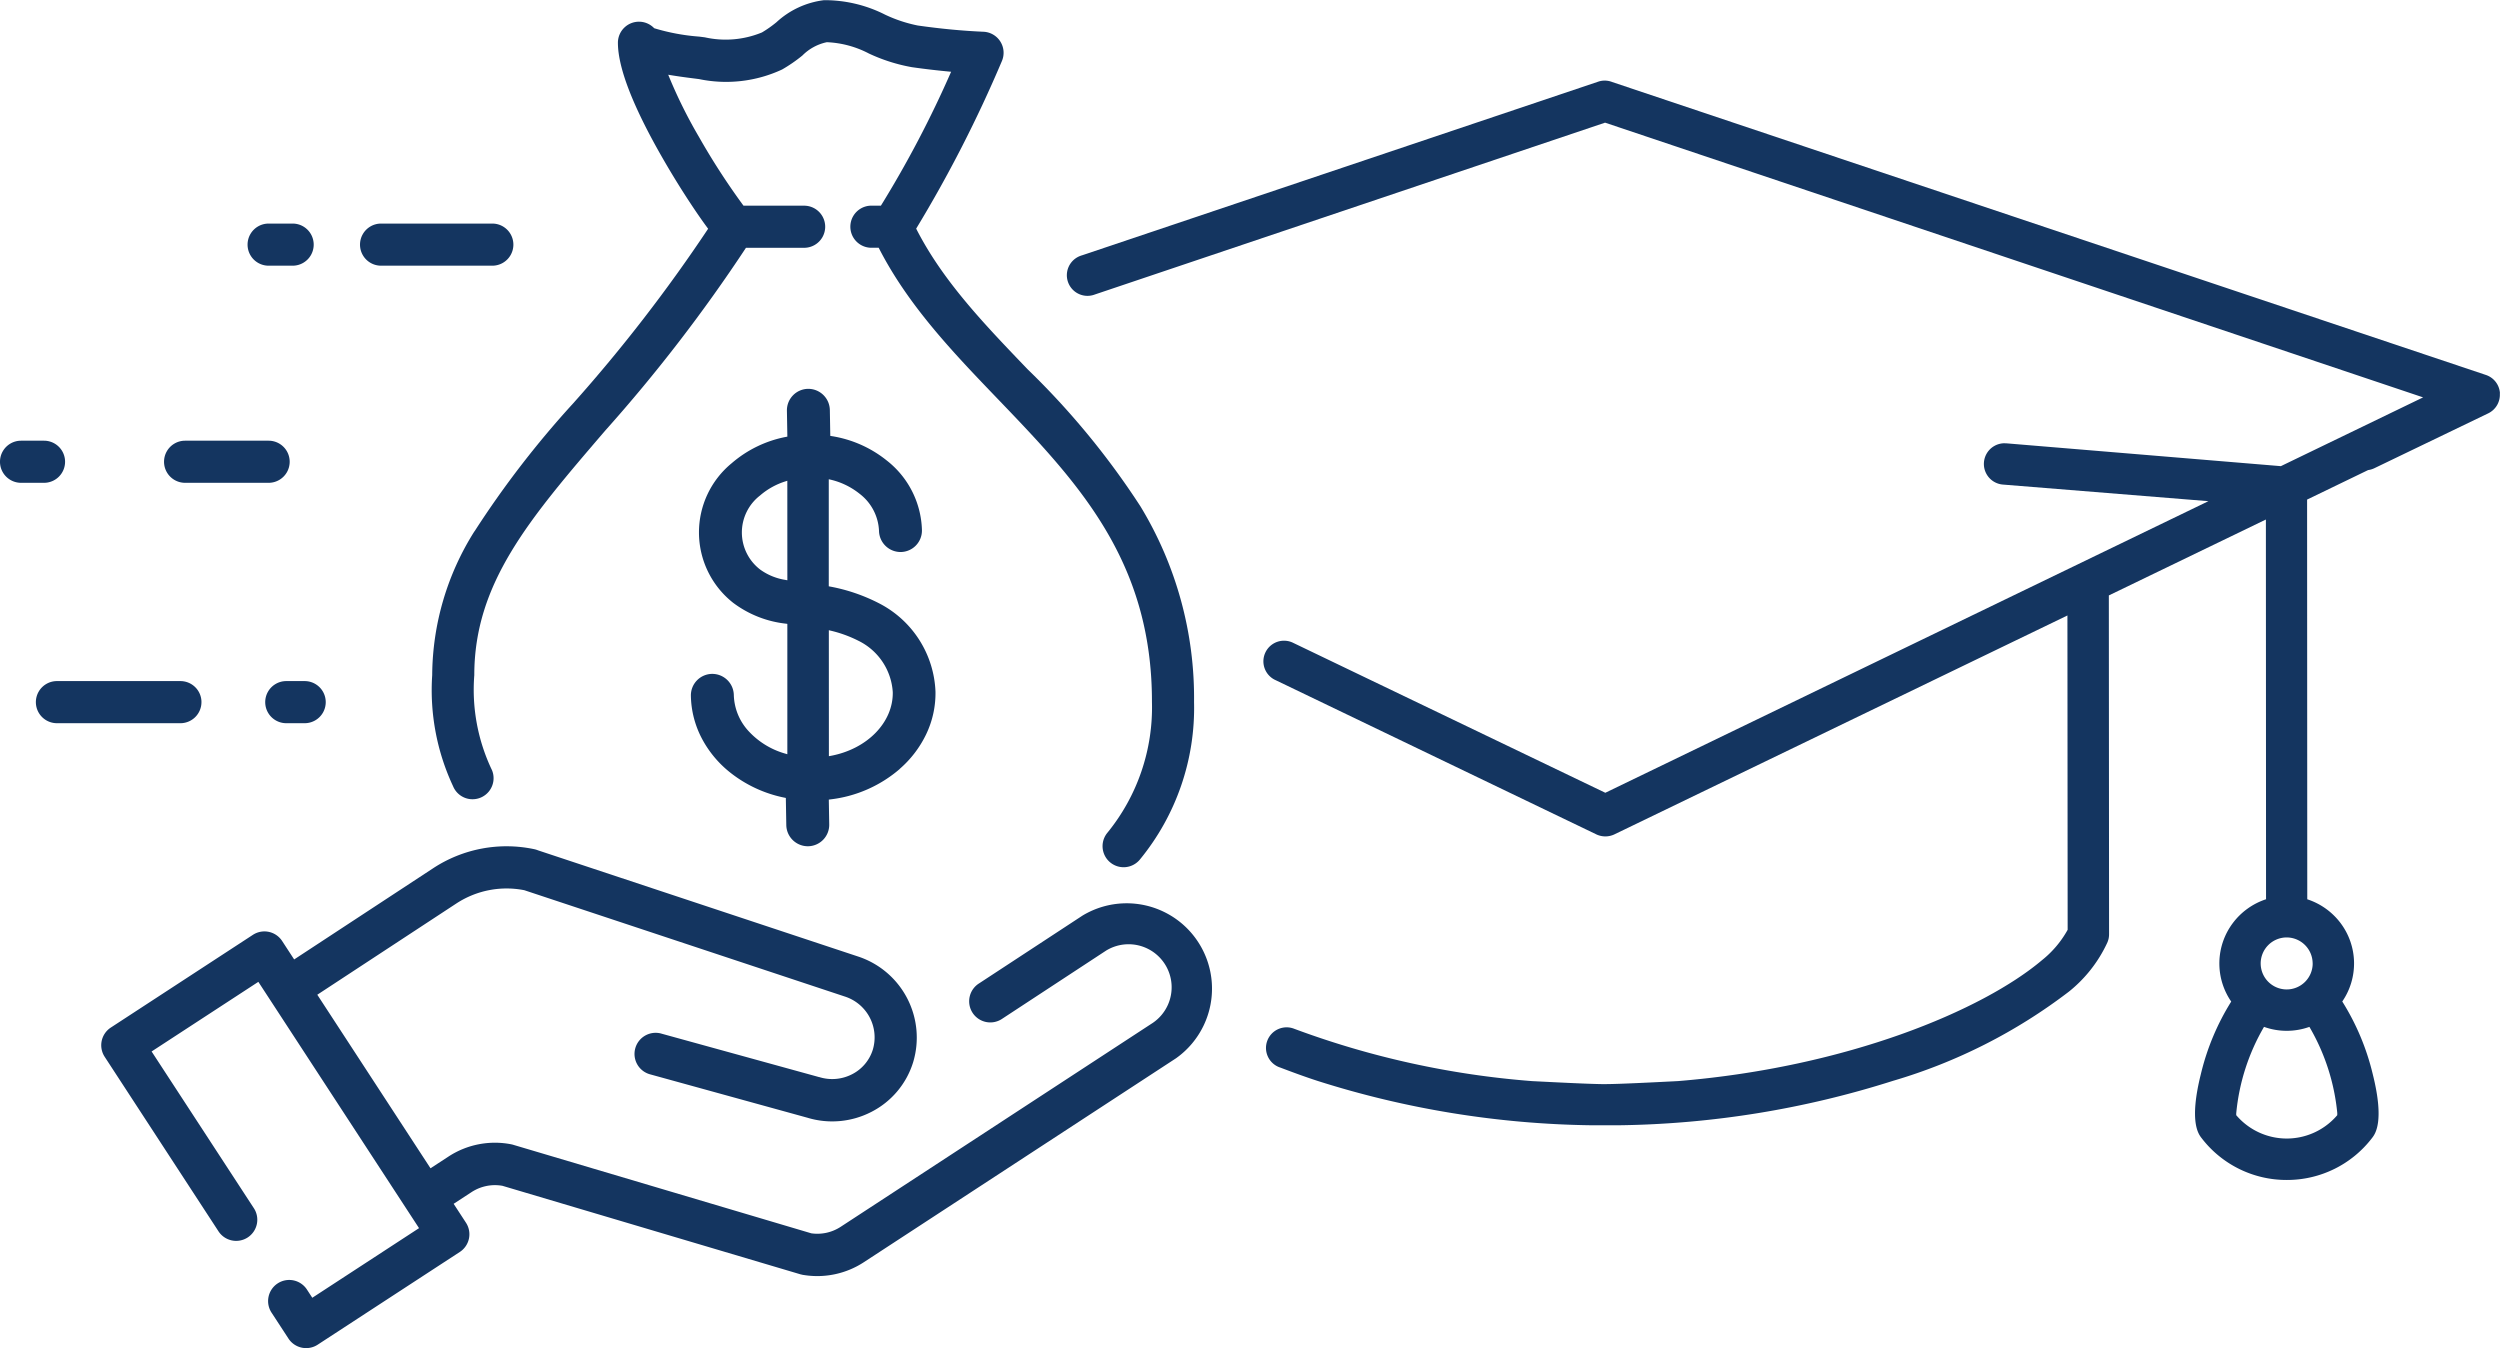 <svg xmlns="http://www.w3.org/2000/svg" width="146.449" height="78.967" viewBox="0 0 146.449 78.967"><g id="Group_45" data-name="Group 45" transform="translate(-1004.353 -1478.212)"><path id="Path_101" data-name="Path 101" d="M172.648,966.53l-6.064,3.975a1.238,1.238,0,1,0,1.352,2.073L174,968.6a2.521,2.521,0,0,1,2.754,4.222l-18.285,11.947a2.5,2.5,0,0,1-1.723.385l-17.443-5.18a1.276,1.276,0,0,0-.137-.035,4.969,4.969,0,0,0-3.681.721l-1.048.684-6.632-10.167,8.147-5.346a5.365,5.365,0,0,1,3.98-.777l18.781,6.23h0a2.514,2.514,0,0,1,1.635,3.109,2.423,2.423,0,0,1-1.216,1.442,2.54,2.54,0,0,1-1.929.164l-.018,0-.021-.007-9.177-2.53a1.238,1.238,0,1,0-.658,2.386l9.177,2.531h0a5,5,0,0,0,3.757-.339,4.881,4.881,0,0,0,2.446-2.907,5,5,0,0,0-3.22-6.193l0,0-18.754-6.221a1.239,1.239,0,0,0-.212-.066,7.827,7.827,0,0,0-5.929,1.113l-8.144,5.344-.705-1.081a1.238,1.238,0,0,0-1.713-.36L115.71,973.1a1.238,1.238,0,0,0-.36,1.713l6.652,10.2a1.238,1.238,0,1,0,2.073-1.353l-5.976-9.159,6.253-4.079,9.413,14.428-6.253,4.079-.294-.451a1.238,1.238,0,1,0-2.073,1.352l.97,1.487a1.238,1.238,0,0,0,1.713.36l8.326-5.432a1.238,1.238,0,0,0,.36-1.713l-.722-1.107,1.049-.685a2.505,2.505,0,0,1,1.809-.37l17.478,5.191.006,0,.069.016.06.014.014,0a4.984,4.984,0,0,0,3.544-.745L178.108,974.9a5,5,0,0,0-5.46-8.369" transform="translate(895.135 565.306)" fill="#143560"></path><path id="Path_102" data-name="Path 102" d="M797.859,464.522a6.28,6.28,0,0,0,1.545-2.015,5.565,5.565,0,0,0,.554-2.519,6.082,6.082,0,0,0-3.287-5.16,10.394,10.394,0,0,0-2.9-.993l-.064-.013v-6.271l.1.023a4.267,4.267,0,0,1,1.706.828,2.884,2.884,0,0,1,1.137,2.176,1.265,1.265,0,0,0,1.261,1.236h.018a1.259,1.259,0,0,0,1.236-1.279,5.357,5.357,0,0,0-2.06-4.081,6.843,6.843,0,0,0-3.244-1.432l-.065-.011-.026-1.52a1.265,1.265,0,0,0-1.261-1.236h-.018a1.259,1.259,0,0,0-1.236,1.279l.026,1.52-.065.013a6.841,6.841,0,0,0-3.192,1.542,5.245,5.245,0,0,0,.055,8.158l.014.012a6.27,6.27,0,0,0,3.12,1.234l.067.011v7.636l-.1-.03a4.643,4.643,0,0,1-2.159-1.312,3.244,3.244,0,0,1-.876-2.129,1.265,1.265,0,0,0-1.261-1.236h-.018a1.257,1.257,0,0,0-1.236,1.279,5.568,5.568,0,0,0,.64,2.5,6.277,6.277,0,0,0,1.613,1.96,7.493,7.493,0,0,0,3.247,1.515l.062.013.027,1.594a1.263,1.263,0,0,0,1.257,1.236h.022a1.257,1.257,0,0,0,1.236-1.279l-.025-1.454.071-.009a7.56,7.56,0,0,0,4.087-1.787m-6.586-11.051-.1-.02a3.44,3.44,0,0,1-1.481-.6l0,0a2.736,2.736,0,0,1-.021-4.345,4.177,4.177,0,0,1,1.5-.833l.1-.033Zm2.43,2.924.1.025a7.284,7.284,0,0,1,1.645.6,3.6,3.6,0,0,1,2,3.007c.03,1.768-1.5,3.337-3.648,3.731l-.094.017Z" transform="translate(259.195 1058.735)" fill="#143560"></path><path id="Path_103" data-name="Path 103" d="M494.042,31.118a15.931,15.931,0,0,0-2.478,8.433,13.28,13.28,0,0,0,1.221,6.5,1.233,1.233,0,1,0,2.283-.933,10.916,10.916,0,0,1-1.038-5.568c0-5.391,3.215-9.137,7.665-14.322a92.654,92.654,0,0,0,8.249-10.714h3.408a1.233,1.233,0,1,0,0-2.467H509.8A40.916,40.916,0,0,1,507.18,8a28.3,28.3,0,0,1-1.79-3.624c.434.074.932.146,1.505.217l.3.038a7.769,7.769,0,0,0,4.866-.562,8.808,8.808,0,0,0,1.188-.819,2.847,2.847,0,0,1,1.432-.78,5.828,5.828,0,0,1,2.465.663,10.13,10.13,0,0,0,2.516.8c.793.113,1.556.2,2.3.269a63.118,63.118,0,0,1-4.112,7.843h-.557a1.233,1.233,0,1,0,0,2.467h.427c1.729,3.393,4.381,6.156,6.952,8.833,4.661,4.854,9.064,9.44,9.055,17.779a11.621,11.621,0,0,1-2.614,7.661,1.233,1.233,0,1,0,1.908,1.563,13.994,13.994,0,0,0,3.172-9.221,21.611,21.611,0,0,0-3.135-11.458,46.025,46.025,0,0,0-6.608-8.032c-2.556-2.662-4.979-5.185-6.535-8.245a76.276,76.276,0,0,0,5.022-9.818,1.233,1.233,0,0,0-1.081-1.716c-1.235-.054-2.494-.173-3.849-.366A8.192,8.192,0,0,1,518.1.859,7.842,7.842,0,0,0,514.52.008,5,5,0,0,0,511.731,1.3a6.741,6.741,0,0,1-.853.6,5.581,5.581,0,0,1-3.337.286c-.085-.012-.2-.026-.341-.044a12.141,12.141,0,0,1-2.632-.491,1.233,1.233,0,0,0-2.125.852c0,1.523.957,3.928,2.844,7.147.631,1.077,1.327,2.169,1.958,3.076.174.25.338.477.483.672a91.693,91.693,0,0,1-7.9,10.222,56.4,56.4,0,0,0-5.782,7.5" transform="translate(538.107 1478.214)" fill="#143560"></path><path id="Path_104" data-name="Path 104" d="M410.718,256.738h6.517a1.233,1.233,0,1,0,0-2.467h-6.517a1.233,1.233,0,1,0,0,2.467" transform="translate(615.958 1237.038)" fill="#143560"></path><path id="Path_105" data-name="Path 105" d="M3.812,502.453a1.233,1.233,0,0,0-1.233-1.233H1.233a1.233,1.233,0,0,0,0,2.467H2.579a1.233,1.233,0,0,0,1.233-1.233" transform="translate(1004.353 1002.808)" fill="#143560"></path><path id="Path_106" data-name="Path 106" d="M187.8,503.687h4.893a1.233,1.233,0,0,0,0-2.467H187.8a1.233,1.233,0,0,0,0,2.467" transform="translate(827.396 1002.808)" fill="#143560"></path><path id="Path_107" data-name="Path 107" d="M50.52,775.875a1.233,1.233,0,0,0-1.233-1.233H42.053a1.233,1.233,0,0,0,0,2.467h7.233a1.233,1.233,0,0,0,1.233-1.233" transform="translate(965.635 743.468)" fill="#143560"></path><path id="Path_108" data-name="Path 108" d="M302.894,774.642a1.233,1.233,0,1,0,0,2.467h1.078a1.233,1.233,0,1,0,0-2.467Z" transform="translate(718.229 743.468)" fill="#143560"></path><path id="Path_109" data-name="Path 109" d="M282.791,256.738H284.2a1.233,1.233,0,1,0,0-2.467h-1.407a1.233,1.233,0,0,0,0,2.467" transform="translate(737.296 1237.038)" fill="#143560"></path><path id="Path_110" data-name="Path 110" d="M1297.581,109.985a1.208,1.208,0,0,0-.822-1.074l-51.183-17.16h0a1.193,1.193,0,0,0-.788-.031h0L1214.528,101.9a1.2,1.2,0,0,0-.124.042h0a1.208,1.208,0,0,0,.87,2.254l29.885-10.065,47.921,16.093-8.333,4.029-16.065-1.336c-.036,0-.073,0-.112-.005a1.212,1.212,0,0,0-.106,2.42l12.039.973-35.329,17.082-18.269-8.775a1.208,1.208,0,1,0-1.032,2.183l18.778,9.03a1.233,1.233,0,0,0,1.051,0L1272.244,123l.013,18.412-.031.058a5.983,5.983,0,0,1-1.459,1.712c-3.479,2.946-11.422,6.281-21.323,7.093l-.247.013c-1.126.057-3.221.165-4.044.165h-.191c-.941-.015-2.843-.113-3.864-.165l-.2-.01a51.233,51.233,0,0,1-13.948-3.066h0a1.208,1.208,0,1,0-.88,2.25h0l.016.006.007,0c.718.274,1.456.547,2.219.795a55.268,55.268,0,0,0,15.985,2.6h1.737a55.266,55.266,0,0,0,15.985-2.6,31.631,31.631,0,0,0,10.316-5.231,7.948,7.948,0,0,0,2.242-2.861,1.226,1.226,0,0,0,.082-.252,1.261,1.261,0,0,0,.024-.245l-.013-19.848,9.2-4.447.009,22.192c0,.018,0,.036,0,.053a3.99,3.99,0,0,0-1.949,1.4,3.937,3.937,0,0,0-.091,4.594,14.23,14.23,0,0,0-1.778,4.247c-.7,2.8-.14,3.515.044,3.752a6.269,6.269,0,0,0,4.991,2.451h0a6.269,6.269,0,0,0,4.992-2.458c.183-.237.741-.959.039-3.752a14.235,14.235,0,0,0-1.783-4.245,3.937,3.937,0,0,0-.1-4.594,3.99,3.99,0,0,0-1.95-1.393q0-.026,0-.053l-.01-23.362,3.574-1.728a1.2,1.2,0,0,0,.365-.109l6.668-3.213a1.209,1.209,0,0,0,.683-1.167m-9.523,42.179v.1l-.067.076a3.884,3.884,0,0,1-5.785,0l-.067-.076v-.1a12.3,12.3,0,0,1,1.628-5.073,3.95,3.95,0,0,0,2.659,0,12.33,12.33,0,0,1,1.635,5.071m-1.443-8.788a1.523,1.523,0,1,1-1.525-1.522v0a1.526,1.526,0,0,1,1.523,1.522" transform="translate(-146.782 1391.266)" fill="#143560"></path></g></svg>